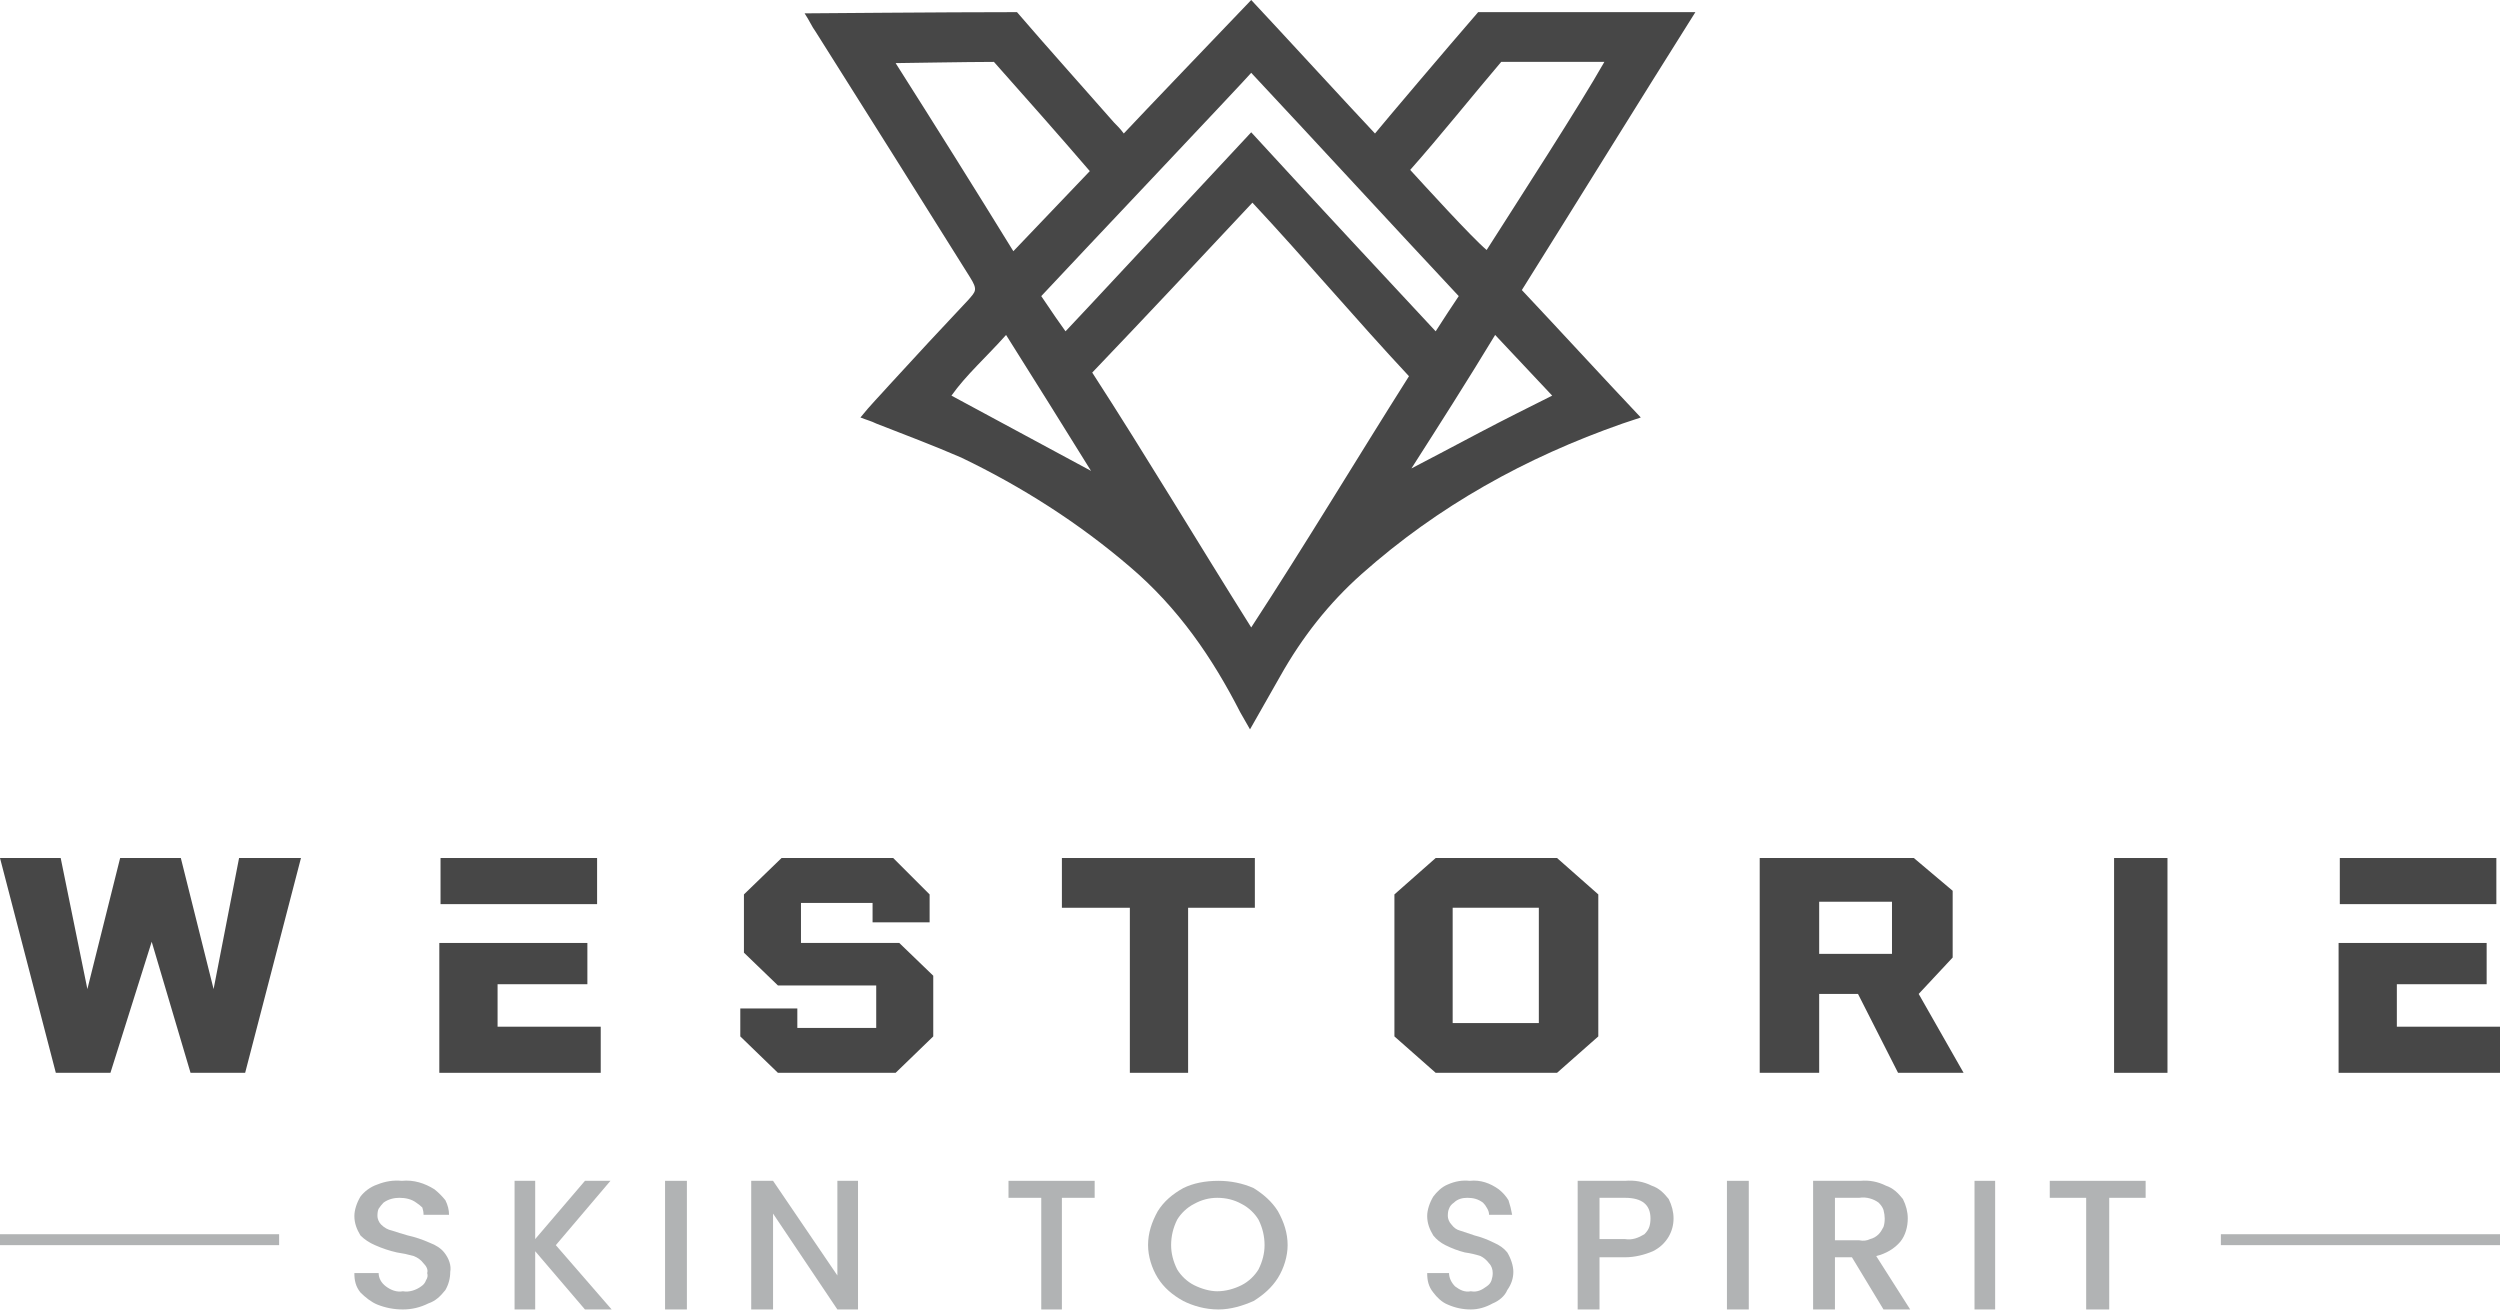<?xml version="1.0" encoding="UTF-8"?> <svg xmlns="http://www.w3.org/2000/svg" version="1.2" viewBox="0 0 206 108" width="206" height="108"><title>logo</title><style> .s0 { fill: #474747 } .s1 { fill: #b1b3b4 } </style><path class="s0" d="m19.7 70.7h5.1l-4.6 17.7h-4.5l-3.2-10.8-3.4 10.8h-4.5l-4.6-17.7h5l2.2 10.8 2.7-10.8h5l2.7 10.8z"></path><path class="s0" d="m41 84.6v-3.5h7.4v-3.4h-12.2v10.7h13.3v-3.8zm8.2-13.9h-12.9v3.8h12.9z"></path><path class="s0" d="m64.1 88.4l-3.1-3v-2.3h4.7v1.6h6.5v-3.5h-8.1l-2.8-2.7v-4.8l3.1-3h9.2l3 3v2.3h-4.7v-1.6h-5.9v3.3h8.1l2.8 2.7v5l-3.1 3z"></path><path class="s0" d="m103.4 70.7v4.1h-5.5v13.6h-4.8v-13.6h-5.6v-4.1z"></path><path class="s0" d="m118.3 88.4l-3.4-3v-11.7l3.4-3h10l3.4 3v11.7l-3.4 3zm1.4-4.1h7.1v-9.5h-7.1z"></path><path class="s0" d="m158.1 81.9l3.7 6.5h-5.4l-3.3-6.5h-3.2v6.5h-4.9v-17.7h12.7l3.2 2.7v5.5zm-8.2-3.3h6v-4.3h-6z"></path><path class="s0" d="m174.2 88.4v-17.7h4.4v17.7z"></path><path class="s0" d="m197.5 84.6v-3.5h7.4v-3.4h-12.2v10.7h13.3v-3.8zm8.2-13.9h-12.9v3.8h12.9z"></path><path class="s1" d="m31.1 107.5c-0.5-0.2-1-0.6-1.4-1-0.4-0.5-0.5-1-0.5-1.6h2c0 0.4 0.2 0.8 0.6 1.1 0.4 0.3 0.9 0.5 1.4 0.4 0.5 0.1 1.1-0.1 1.5-0.4q0.3-0.2 0.4-0.5 0.2-0.3 0.1-0.6c0.1-0.3-0.1-0.6-0.3-0.8q-0.3-0.4-0.8-0.6-0.7-0.2-1.4-0.3-0.9-0.2-1.8-0.6-0.7-0.3-1.2-0.8c-0.3-0.5-0.5-1-0.5-1.6 0-0.5 0.2-1.1 0.5-1.6 0.3-0.4 0.8-0.8 1.4-1q1-0.4 2-0.3c1-0.1 1.9 0.2 2.7 0.7q0.5 0.4 0.9 0.9 0.3 0.6 0.3 1.2h-2.1q0-0.3-0.1-0.6-0.2-0.2-0.5-0.4c-0.4-0.3-0.9-0.4-1.4-0.4-0.4 0-0.9 0.1-1.3 0.4q-0.2 0.2-0.4 0.5-0.1 0.2-0.1 0.6c0 0.2 0.1 0.5 0.3 0.7q0.4 0.4 0.9 0.5 0.6 0.2 1.3 0.4 0.9 0.2 1.8 0.6 0.8 0.3 1.2 0.8c0.4 0.5 0.6 1.1 0.5 1.6q0 0.8-0.4 1.5c-0.4 0.5-0.8 0.9-1.4 1.1q-1 0.5-2.1 0.5-1.1 0-2.1-0.4z"></path><path class="s1" d="m48.2 107.9l-4.1-4.8v4.8h-1.7v-10.6h1.7v4.8l4.1-4.8h2.1l-4.5 5.3 4.6 5.3z"></path><path class="s1" d="m56.6 97.3v10.6h-1.8v-10.6z"></path><path class="s1" d="m70.7 107.9h-1.7l-5.3-7.9v7.9h-1.8v-10.6h1.8l5.3 7.8v-7.8h1.7z"></path><path class="s1" d="m90.2 97.3v1.4h-2.7v9.2h-1.7v-9.2h-2.7v-1.4z"></path><path class="s1" d="m97.5 107.2c-0.9-0.5-1.6-1.1-2.1-1.9-0.5-0.8-0.8-1.8-0.8-2.7 0-1 0.3-1.9 0.8-2.8 0.5-0.8 1.2-1.4 2.1-1.9 0.8-0.4 1.8-0.6 2.9-0.6 1 0 2 0.2 2.9 0.6 0.8 0.5 1.5 1.1 2 1.9 0.5 0.9 0.8 1.8 0.8 2.8 0 0.9-0.3 1.9-0.8 2.7-0.5 0.8-1.2 1.4-2 1.9-0.9 0.4-1.9 0.7-2.9 0.7-1.1 0-2.1-0.3-2.9-0.7zm4.8-1.3c0.6-0.3 1.1-0.8 1.4-1.3q0.5-1 0.5-2 0-1.1-0.5-2.1c-0.3-0.5-0.8-1-1.4-1.3q-0.9-0.5-2-0.5-1 0-1.9 0.5c-0.6 0.3-1.1 0.8-1.4 1.3q-0.5 1-0.5 2.1 0 1 0.5 2c0.3 0.5 0.8 1 1.4 1.3 0.6 0.3 1.3 0.5 1.9 0.5 0.7 0 1.4-0.2 2-0.5z"></path><path class="s1" d="m119.3 107.5c-0.5-0.2-0.9-0.6-1.2-1-0.4-0.5-0.5-1-0.5-1.6h1.8c0 0.4 0.2 0.8 0.5 1.1 0.4 0.3 0.8 0.5 1.3 0.4 0.5 0.1 0.9-0.1 1.3-0.4q0.3-0.2 0.4-0.5 0.1-0.3 0.1-0.6c0-0.3-0.1-0.6-0.3-0.8q-0.3-0.4-0.7-0.6-0.6-0.2-1.3-0.3-0.8-0.2-1.6-0.6-0.6-0.3-1-0.8c-0.3-0.5-0.5-1-0.5-1.6 0-0.5 0.2-1.1 0.5-1.6 0.3-0.4 0.7-0.8 1.2-1q0.9-0.4 1.8-0.3c0.9-0.1 1.7 0.2 2.4 0.7q0.5 0.4 0.8 0.9 0.2 0.6 0.3 1.2h-1.9q0-0.3-0.2-0.6-0.1-0.2-0.3-0.4c-0.4-0.3-0.8-0.4-1.3-0.4-0.4 0-0.8 0.1-1.1 0.4q-0.3 0.2-0.4 0.5-0.1 0.2-0.1 0.6c0 0.2 0.1 0.5 0.3 0.7q0.3 0.4 0.7 0.5 0.6 0.2 1.2 0.4 0.8 0.2 1.6 0.6 0.7 0.3 1.1 0.8c0.3 0.5 0.5 1.1 0.5 1.6q0 0.8-0.5 1.5c-0.2 0.5-0.7 0.9-1.2 1.1q-0.9 0.5-1.8 0.5-1 0-1.9-0.4z"></path><path class="s1" d="m137.5 101.9c-0.3 0.5-0.7 0.9-1.3 1.2-0.7 0.3-1.5 0.5-2.3 0.5h-2.1v4.3h-1.8v-10.6h3.9q1.2-0.1 2.2 0.4c0.6 0.2 1 0.6 1.4 1.1q0.4 0.8 0.4 1.6 0 0.8-0.4 1.5zm-2-0.2q0.3-0.3 0.4-0.6 0.1-0.3 0.1-0.7 0-1.7-2.1-1.7h-2.1v3.4h2.1c0.6 0.1 1.1-0.1 1.6-0.4z"></path><path class="s1" d="m144.1 97.3v10.6h-1.8v-10.6z"></path><path class="s1" d="m155.2 107.9l-2.6-4.3h-1.4v4.3h-1.8v-10.6h3.9q1.1-0.1 2.1 0.4c0.6 0.2 1 0.6 1.4 1.1q0.4 0.8 0.4 1.6c0 0.7-0.2 1.4-0.6 1.9-0.5 0.6-1.2 1-2 1.2l2.8 4.4zm-4-5.7h2q0.5 0.1 0.9-0.1 0.4-0.1 0.7-0.4 0.2-0.2 0.4-0.6 0.1-0.3 0.1-0.7 0-0.3-0.1-0.7-0.1-0.3-0.4-0.6c-0.4-0.3-1-0.5-1.6-0.4h-2z"></path><path class="s1" d="m164.4 97.3v10.6h-1.7v-10.6z"></path><path class="s1" d="m176.8 97.3v1.4h-3v9.2h-1.9v-9.2h-3v-1.4z"></path><path class="s1" d="m206 101.7h-23v0.9h23z"></path><path class="s1" d="m23 101.7h-23v0.9h23z"></path><path class="s0" d="m139.7 1c-5 0-13.2 0-17.9 0-2.6 3-7.6 8.9-8.5 10-1.8-1.9-8.5-9.2-10.2-11-2.2 2.3-9.1 9.5-10.5 11-0.3-0.4-0.5-0.6-0.8-0.9-2.1-2.4-5.6-6.3-8-9.1-6.1 0-17 0.1-17.5 0.1 0.4 0.6 0.6 1.1 0.9 1.5 4.3 6.8 8.5 13.5 12.7 20.2 0.7 1.1 0.5 1.2-0.1 1.9q-3.3 3.5-6.5 7c-0.8 0.9-1.6 1.7-2.4 2.7 0.5 0.2 0.9 0.3 1.3 0.5 2.3 0.9 4.7 1.8 7 2.8 5 2.4 9.7 5.4 13.9 9 4 3.4 6.8 7.5 9.1 12 0.3 0.5 0.5 0.9 0.8 1.4 0.9-1.6 1.7-3 2.5-4.4 1.8-3.2 4-6 6.7-8.4 6.3-5.6 13.5-9.6 21.5-12.4l1.5-0.5c-3.4-3.6-6.6-7.1-9.8-10.5 4.7-7.5 9.7-15.6 14.3-22.9zm-16 4.1c2.5 0 6.4 0 8.5 0-2.1 3.7-6.9 11.1-9.7 15.5-1.2-1-5.2-5.4-6.3-6.6 2.4-2.7 5.2-6.2 7.5-8.9zm-20.6 0.9c5.8 6.2 11.3 12.2 17.1 18.4-0.6 0.9-1.2 1.8-1.9 2.9-1.5-1.6-12.1-13-15.2-16.4-4.2 4.5-14.8 15.9-15.3 16.4-0.3-0.4-1.2-1.7-2-2.9 2.7-2.9 16.9-17.9 17.3-18.4zm-29.3-0.8c0.5 0 5.9-0.1 8.1-0.1 2.4 2.7 5.5 6.2 7.9 9-2.1 2.2-4.1 4.3-6.3 6.6-3.2-5.2-6.4-10.3-9.7-15.5zm4.6 27.4c1.2-1.7 2.9-3.2 4.5-5 2.4 3.8 4.7 7.5 7 11.2zm24.7 19.1c-4.4-7-8.7-14.2-13.1-21 4.4-4.6 8.8-9.3 13.2-14 4.3 4.6 8.6 9.7 12.9 14.3-4.3 6.8-8.5 13.8-13 20.7zm24.8-19.1c-2 1-4 2-5.9 3-1.9 1-5.1 2.7-5.7 3 2.3-3.6 4.6-7.2 6.9-11 1.6 1.7 3.1 3.3 4.7 5z"></path></svg> 